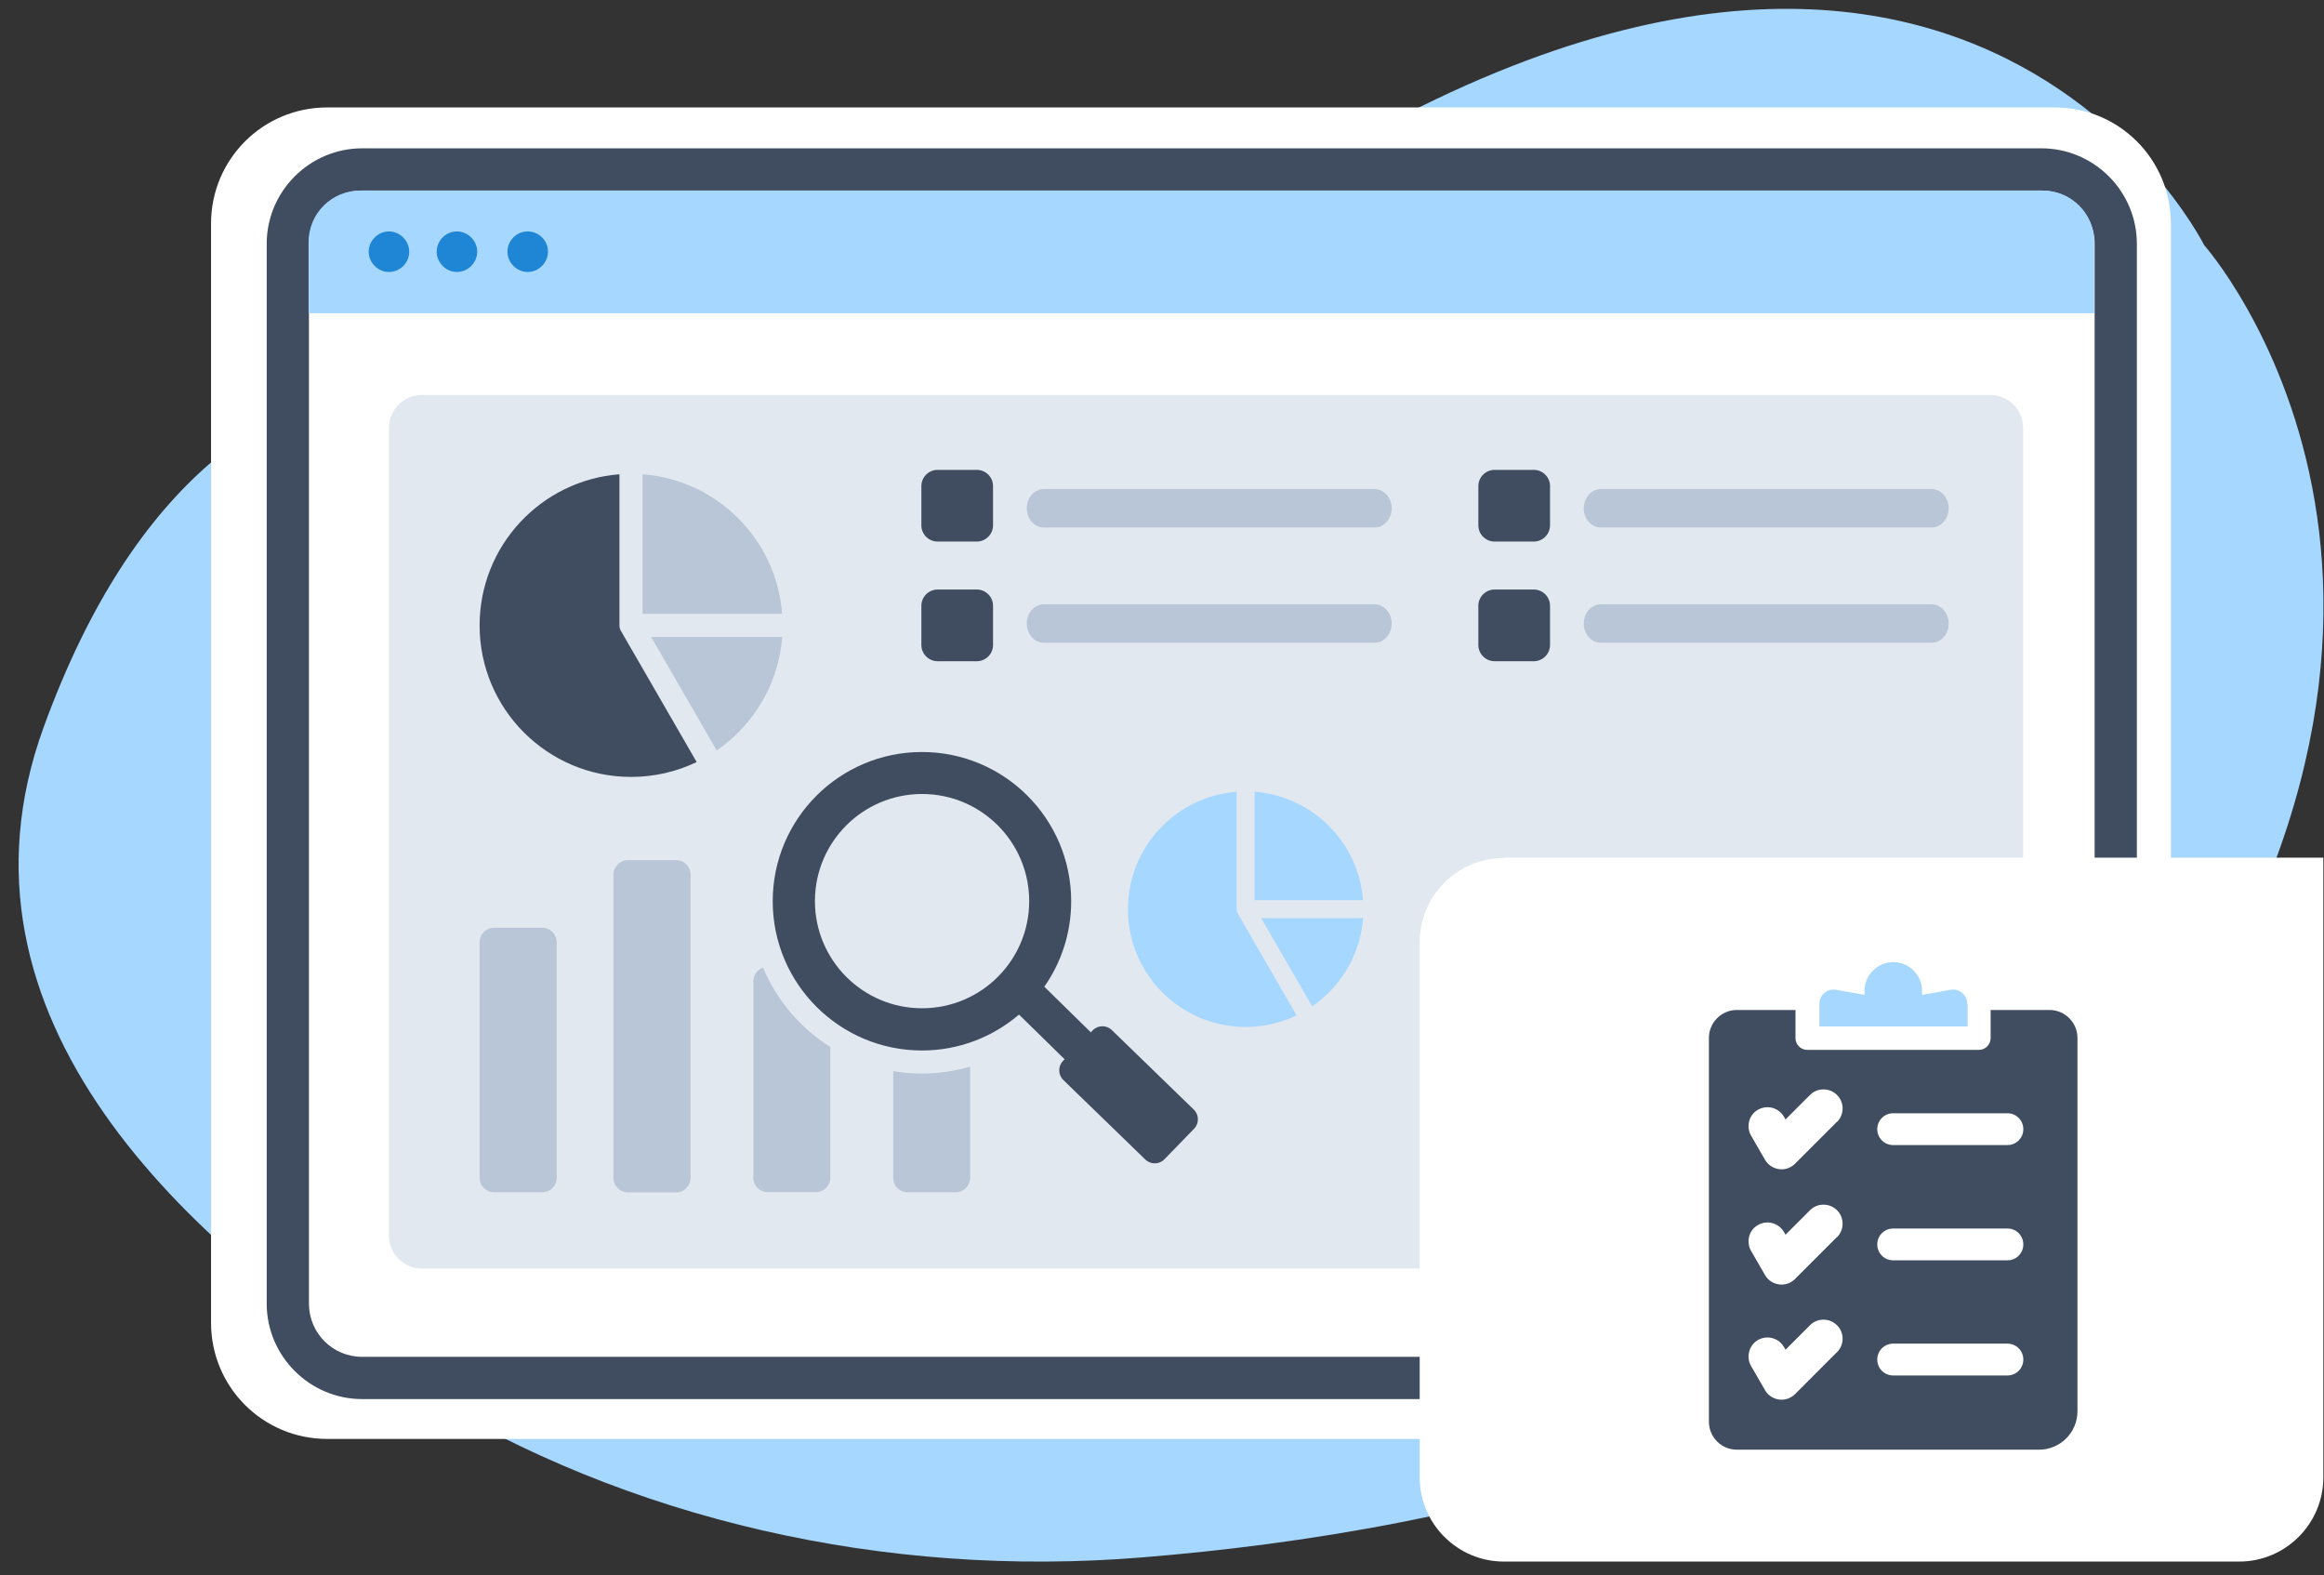 <?xml version="1.0" encoding="UTF-8"?> <svg xmlns="http://www.w3.org/2000/svg" width="121" height="82" viewBox="0 0 121 82" fill="none"><rect x="0" y="0" width="121" height="82" fill="#333333" stroke="none"/><g clip-path="url(#clip0_107_885)"><path fill-rule="evenodd" clip-rule="evenodd" d="M31.589 21.508C31.589 21.508 11.882 11.386 2.261 37.889C-3.193 52.928 9.629 64.856 21.753 72.367C32.68 79.126 46.074 82.166 59.45 81.075C76.028 79.734 98.918 74.781 110.899 58.472C131.035 31.075 114.762 12.763 114.762 12.763C114.762 12.763 99.919 -16.976 57.734 16.018C57.734 16.018 45.716 25.889 31.589 21.508Z" fill="#A6D7FF"></path><path fill-rule="evenodd" clip-rule="evenodd" d="M106.983 74.906H17.033C13.689 74.906 10.988 72.206 10.988 68.862V11.637C10.988 8.293 13.689 5.593 17.033 5.593H106.983C110.327 5.593 113.027 8.293 113.027 11.637V68.862C113.027 72.206 110.327 74.906 106.983 74.906Z" fill="white"></path><path d="M106.286 72.832H18.857C16.121 72.832 13.886 70.596 13.886 67.86V12.692C13.886 9.956 16.121 7.721 18.857 7.721H106.286C109.022 7.721 111.257 9.956 111.257 12.692V67.86C111.257 70.596 109.022 72.832 106.286 72.832ZM18.857 9.92C17.319 9.92 16.085 11.154 16.085 12.692V67.86C16.085 69.398 17.319 70.632 18.857 70.632H106.286C107.824 70.632 109.058 69.398 109.058 67.86V12.692C109.058 11.154 107.824 9.92 106.286 9.92H18.857Z" fill="#404D61"></path><path fill-rule="evenodd" clip-rule="evenodd" d="M106.374 9.92H18.749C17.265 9.92 16.066 11.118 16.066 12.602V16.304H109.039V12.602C109.039 11.118 107.841 9.92 106.356 9.92H106.374Z" fill="#A6D7FF"></path><path fill-rule="evenodd" clip-rule="evenodd" d="M21.306 13.103C21.306 13.693 20.824 14.158 20.251 14.158C19.679 14.158 19.196 13.675 19.196 13.103C19.196 12.531 19.679 12.048 20.251 12.048C20.824 12.048 21.306 12.531 21.306 13.103ZM23.792 12.048C23.202 12.048 22.737 12.531 22.737 13.103C22.737 13.675 23.22 14.158 23.792 14.158C24.364 14.158 24.847 13.675 24.847 13.103C24.847 12.531 24.364 12.048 23.792 12.048ZM27.476 12.048C26.886 12.048 26.421 12.531 26.421 13.103C26.421 13.675 26.904 14.158 27.476 14.158C28.048 14.158 28.531 13.675 28.531 13.103C28.531 12.513 28.048 12.048 27.476 12.048Z" fill="#1E86D5"></path><path opacity="0.4" d="M103.62 20.561H21.968C21.02 20.561 20.251 21.329 20.251 22.277V64.32C20.251 65.268 21.02 66.036 21.968 66.036H103.62C104.568 66.036 105.337 65.268 105.337 64.32V22.277C105.337 21.329 104.568 20.561 103.62 20.561Z" fill="#B8C6D7"></path><path d="M78.298 44.648H120.966V76.909C120.966 79.323 118.999 81.29 116.585 81.29H78.298C75.884 81.29 73.917 79.323 73.917 76.909V49.048C73.917 46.633 75.884 44.666 78.298 44.666V44.648Z" fill="white"></path><g clip-path="url(#clip1_107_885)"><path fill-rule="evenodd" clip-rule="evenodd" d="M32.258 24.689C28.18 25 24.971 28.403 24.971 32.558C24.971 36.912 28.503 40.444 32.858 40.444C34.08 40.444 35.238 40.168 36.272 39.669L32.358 32.893C32.293 32.799 32.252 32.681 32.252 32.558V24.689H32.258Z" fill="#404D61"></path><path fill-rule="evenodd" clip-rule="evenodd" d="M64.39 41.216C61.22 41.458 58.727 44.102 58.727 47.331C58.727 50.715 61.471 53.46 64.856 53.46C65.806 53.46 66.705 53.246 67.509 52.858L64.468 47.592C64.417 47.519 64.385 47.427 64.385 47.331V41.216H64.39Z" fill="#A6D7FF"></path><path fill-rule="evenodd" clip-rule="evenodd" d="M62.153 57.759L57.887 53.621C57.61 53.351 57.158 53.357 56.888 53.639L56.794 53.739L54.372 51.364C55.254 50.107 55.771 48.573 55.771 46.916C55.771 42.626 52.292 39.147 48.002 39.147C43.712 39.147 40.232 42.626 40.232 46.916C40.232 51.206 43.712 54.685 48.002 54.685C49.929 54.685 51.692 53.98 53.056 52.816L55.43 55.143L55.348 55.226C55.078 55.502 55.083 55.954 55.365 56.225L59.632 60.362C59.908 60.632 60.361 60.627 60.631 60.344L62.171 58.758C62.441 58.481 62.435 58.029 62.153 57.759ZM48.008 52.487C44.928 52.487 42.43 49.989 42.43 46.91C42.43 43.83 44.928 41.333 48.008 41.333C51.087 41.333 53.585 43.83 53.585 46.91C53.585 49.989 51.087 52.487 48.008 52.487Z" fill="#404D61"></path><path d="M35.202 44.776H32.693C32.277 44.776 31.94 45.113 31.94 45.529V61.32C31.94 61.735 32.277 62.072 32.693 62.072H35.202C35.618 62.072 35.954 61.735 35.954 61.32V45.529C35.954 45.113 35.618 44.776 35.202 44.776Z" fill="#B8C6D7"></path><path d="M28.232 48.297H25.723C25.308 48.297 24.971 48.634 24.971 49.049V61.314C24.971 61.73 25.308 62.066 25.723 62.066H28.232C28.648 62.066 28.985 61.73 28.985 61.314V49.049C28.985 48.634 28.648 48.297 28.232 48.297Z" fill="#B8C6D7"></path><path fill-rule="evenodd" clip-rule="evenodd" d="M50.518 55.525C49.719 55.755 48.878 55.884 48.008 55.884C47.497 55.884 46.998 55.843 46.504 55.761V61.314C46.504 61.731 46.845 62.066 47.256 62.066H49.76C50.177 62.066 50.512 61.725 50.512 61.314V55.531L50.518 55.525Z" fill="#B8C6D7"></path><path fill-rule="evenodd" clip-rule="evenodd" d="M43.237 54.508C41.679 53.527 40.445 52.087 39.728 50.371C39.434 50.477 39.223 50.753 39.223 51.082V61.308C39.223 61.725 39.563 62.06 39.975 62.06H42.478C42.896 62.06 43.231 61.719 43.231 61.308V54.508H43.237Z" fill="#B8C6D7"></path><path d="M50.856 30.689H48.817C48.35 30.689 47.971 31.068 47.971 31.536V33.575C47.971 34.042 48.35 34.421 48.817 34.421H50.856C51.324 34.421 51.703 34.042 51.703 33.575V31.536C51.703 31.068 51.324 30.689 50.856 30.689Z" fill="#404D61"></path><path d="M79.856 30.689H77.817C77.35 30.689 76.971 31.068 76.971 31.536V33.575C76.971 34.042 77.35 34.421 77.817 34.421H79.856C80.324 34.421 80.703 34.042 80.703 33.575V31.536C80.703 31.068 80.324 30.689 79.856 30.689Z" fill="#404D61"></path><path fill-rule="evenodd" clip-rule="evenodd" d="M54.352 33.46C53.858 33.46 53.459 33.013 53.459 32.46C53.459 31.907 53.858 31.46 54.352 31.46H71.566C72.06 31.46 72.459 31.907 72.459 32.46C72.459 33.013 72.06 33.46 71.566 33.46H54.352Z" fill="#B8C6D7"></path><path fill-rule="evenodd" clip-rule="evenodd" d="M83.352 33.46C82.858 33.46 82.459 33.013 82.459 32.46C82.459 31.907 82.858 31.46 83.352 31.46H100.566C101.06 31.46 101.459 31.907 101.459 32.46C101.459 33.013 101.06 33.46 100.566 33.46H83.352Z" fill="#B8C6D7"></path><path fill-rule="evenodd" clip-rule="evenodd" d="M54.352 27.46C53.858 27.46 53.459 27.013 53.459 26.46C53.459 25.907 53.858 25.46 54.352 25.46H71.566C72.06 25.46 72.459 25.907 72.459 26.46C72.459 27.013 72.06 27.46 71.566 27.46H54.352Z" fill="#B8C6D7"></path><path fill-rule="evenodd" clip-rule="evenodd" d="M83.352 27.46C82.858 27.46 82.459 27.013 82.459 26.46C82.459 25.907 82.858 25.46 83.352 25.46H100.566C101.06 25.46 101.459 25.907 101.459 26.46C101.459 27.013 101.06 27.46 100.566 27.46H83.352Z" fill="#B8C6D7"></path><path d="M50.856 24.46H48.817C48.35 24.46 47.971 24.839 47.971 25.306V27.346C47.971 27.813 48.35 28.192 48.817 28.192H50.856C51.324 28.192 51.703 27.813 51.703 27.346V25.306C51.703 24.839 51.324 24.46 50.856 24.46Z" fill="#404D61"></path><path d="M79.856 24.46H77.817C77.35 24.46 76.971 24.839 76.971 25.306V27.346C76.971 27.813 77.35 28.192 77.817 28.192H79.856C80.324 28.192 80.703 27.813 80.703 27.346V25.306C80.703 24.839 80.324 24.46 79.856 24.46Z" fill="#404D61"></path><path fill-rule="evenodd" clip-rule="evenodd" d="M37.312 39.063L33.903 33.157H40.726C40.538 35.608 39.234 37.747 37.318 39.063H37.312Z" fill="#B8C6D7"></path><path fill-rule="evenodd" clip-rule="evenodd" d="M68.317 52.387L65.668 47.797H70.97C70.824 49.701 69.81 51.364 68.322 52.387H68.317Z" fill="#A6D7FF"></path><path fill-rule="evenodd" clip-rule="evenodd" d="M40.721 31.952H33.457V24.689C37.33 24.982 40.427 28.074 40.721 31.952Z" fill="#B8C6D7"></path><path fill-rule="evenodd" clip-rule="evenodd" d="M70.966 46.861H65.321V41.216C68.331 41.444 70.738 43.846 70.966 46.861Z" fill="#A6D7FF"></path></g><g clip-path="url(#clip2_107_885)"><path fill-rule="evenodd" clip-rule="evenodd" d="M102.427 52.262C102.427 52.032 102.335 51.842 102.164 51.69C101.993 51.546 101.783 51.487 101.559 51.526L100.074 51.789V51.585C100.074 50.757 99.404 50.087 98.576 50.087C97.748 50.087 97.077 50.757 97.077 51.585V51.789L95.592 51.526C95.369 51.487 95.158 51.546 94.987 51.69C94.817 51.835 94.725 52.032 94.725 52.262V53.432H102.446V52.262H102.427Z" fill="#A6D7FF"></path><path fill-rule="evenodd" clip-rule="evenodd" d="M106.705 52.577H103.643V54.043C103.643 54.378 103.367 54.654 103.031 54.654H94.094C93.759 54.654 93.483 54.378 93.483 54.043V52.577H90.427C89.632 52.577 88.975 53.228 88.975 54.029V74.014C88.975 74.809 89.625 75.466 90.427 75.466H106.164C107.268 75.466 108.164 74.571 108.164 73.466V71.313V54.029C108.164 53.234 107.513 52.577 106.712 52.577H106.705ZM95.645 70.386L93.457 72.575C93.272 72.759 93.023 72.864 92.76 72.864C92.405 72.864 92.07 72.673 91.899 72.371L91.169 71.109C90.9 70.636 91.058 70.031 91.531 69.755C91.682 69.67 91.853 69.624 92.024 69.624C92.379 69.624 92.707 69.815 92.885 70.124L92.964 70.261L94.239 68.987C94.429 68.796 94.672 68.697 94.942 68.697C95.211 68.697 95.454 68.803 95.645 68.987C96.033 69.374 96.033 70.005 95.645 70.393V70.386ZM95.645 64.393L93.457 66.581C93.272 66.765 93.023 66.871 92.76 66.871C92.405 66.871 92.07 66.68 91.899 66.378L91.169 65.116C91.038 64.886 91.005 64.616 91.071 64.367C91.137 64.11 91.301 63.9 91.531 63.769C91.682 63.683 91.853 63.637 92.024 63.637C92.379 63.637 92.707 63.828 92.885 64.137L92.964 64.275L94.239 63C94.429 62.809 94.672 62.711 94.942 62.711C95.211 62.711 95.454 62.816 95.645 63C96.033 63.388 96.033 64.018 95.645 64.406V64.393ZM95.645 58.393L93.457 60.581C93.272 60.765 93.023 60.871 92.76 60.871C92.405 60.871 92.07 60.68 91.899 60.378L91.169 59.116C91.038 58.886 91.005 58.617 91.071 58.367C91.137 58.111 91.301 57.9 91.531 57.769C91.682 57.683 91.853 57.637 92.024 57.637C92.379 57.637 92.707 57.828 92.885 58.137L92.964 58.275L94.239 57C94.429 56.809 94.672 56.711 94.942 56.711C95.211 56.711 95.454 56.816 95.645 57C96.033 57.388 96.033 58.019 95.645 58.406V58.393ZM104.517 71.602H98.569C98.109 71.602 97.741 71.234 97.741 70.774C97.741 70.314 98.109 69.946 98.569 69.946H104.517C104.977 69.946 105.345 70.314 105.345 70.774C105.345 71.234 104.977 71.602 104.517 71.602ZM104.517 65.609H98.569C98.109 65.609 97.741 65.241 97.741 64.781C97.741 64.321 98.109 63.953 98.569 63.953H104.517C104.977 63.953 105.345 64.321 105.345 64.781C105.345 65.241 104.977 65.609 104.517 65.609ZM104.517 59.609H98.569C98.109 59.609 97.741 59.241 97.741 58.781C97.741 58.321 98.109 57.953 98.569 57.953H104.517C104.977 57.953 105.345 58.321 105.345 58.781C105.345 59.241 104.977 59.609 104.517 59.609Z" fill="#404D61"></path></g></g><defs><clipPath id="clip0_107_885"><rect width="119.993" height="80.83" fill="white" transform="translate(0.974 0.46)"></rect></clipPath><clipPath id="clip1_107_885"><rect width="77" height="38" fill="white" transform="translate(24.971 24.46)"></rect></clipPath><clipPath id="clip2_107_885"><rect width="19.183" height="25.38" fill="white" transform="translate(88.975 50.08)"></rect></clipPath></defs></svg> 